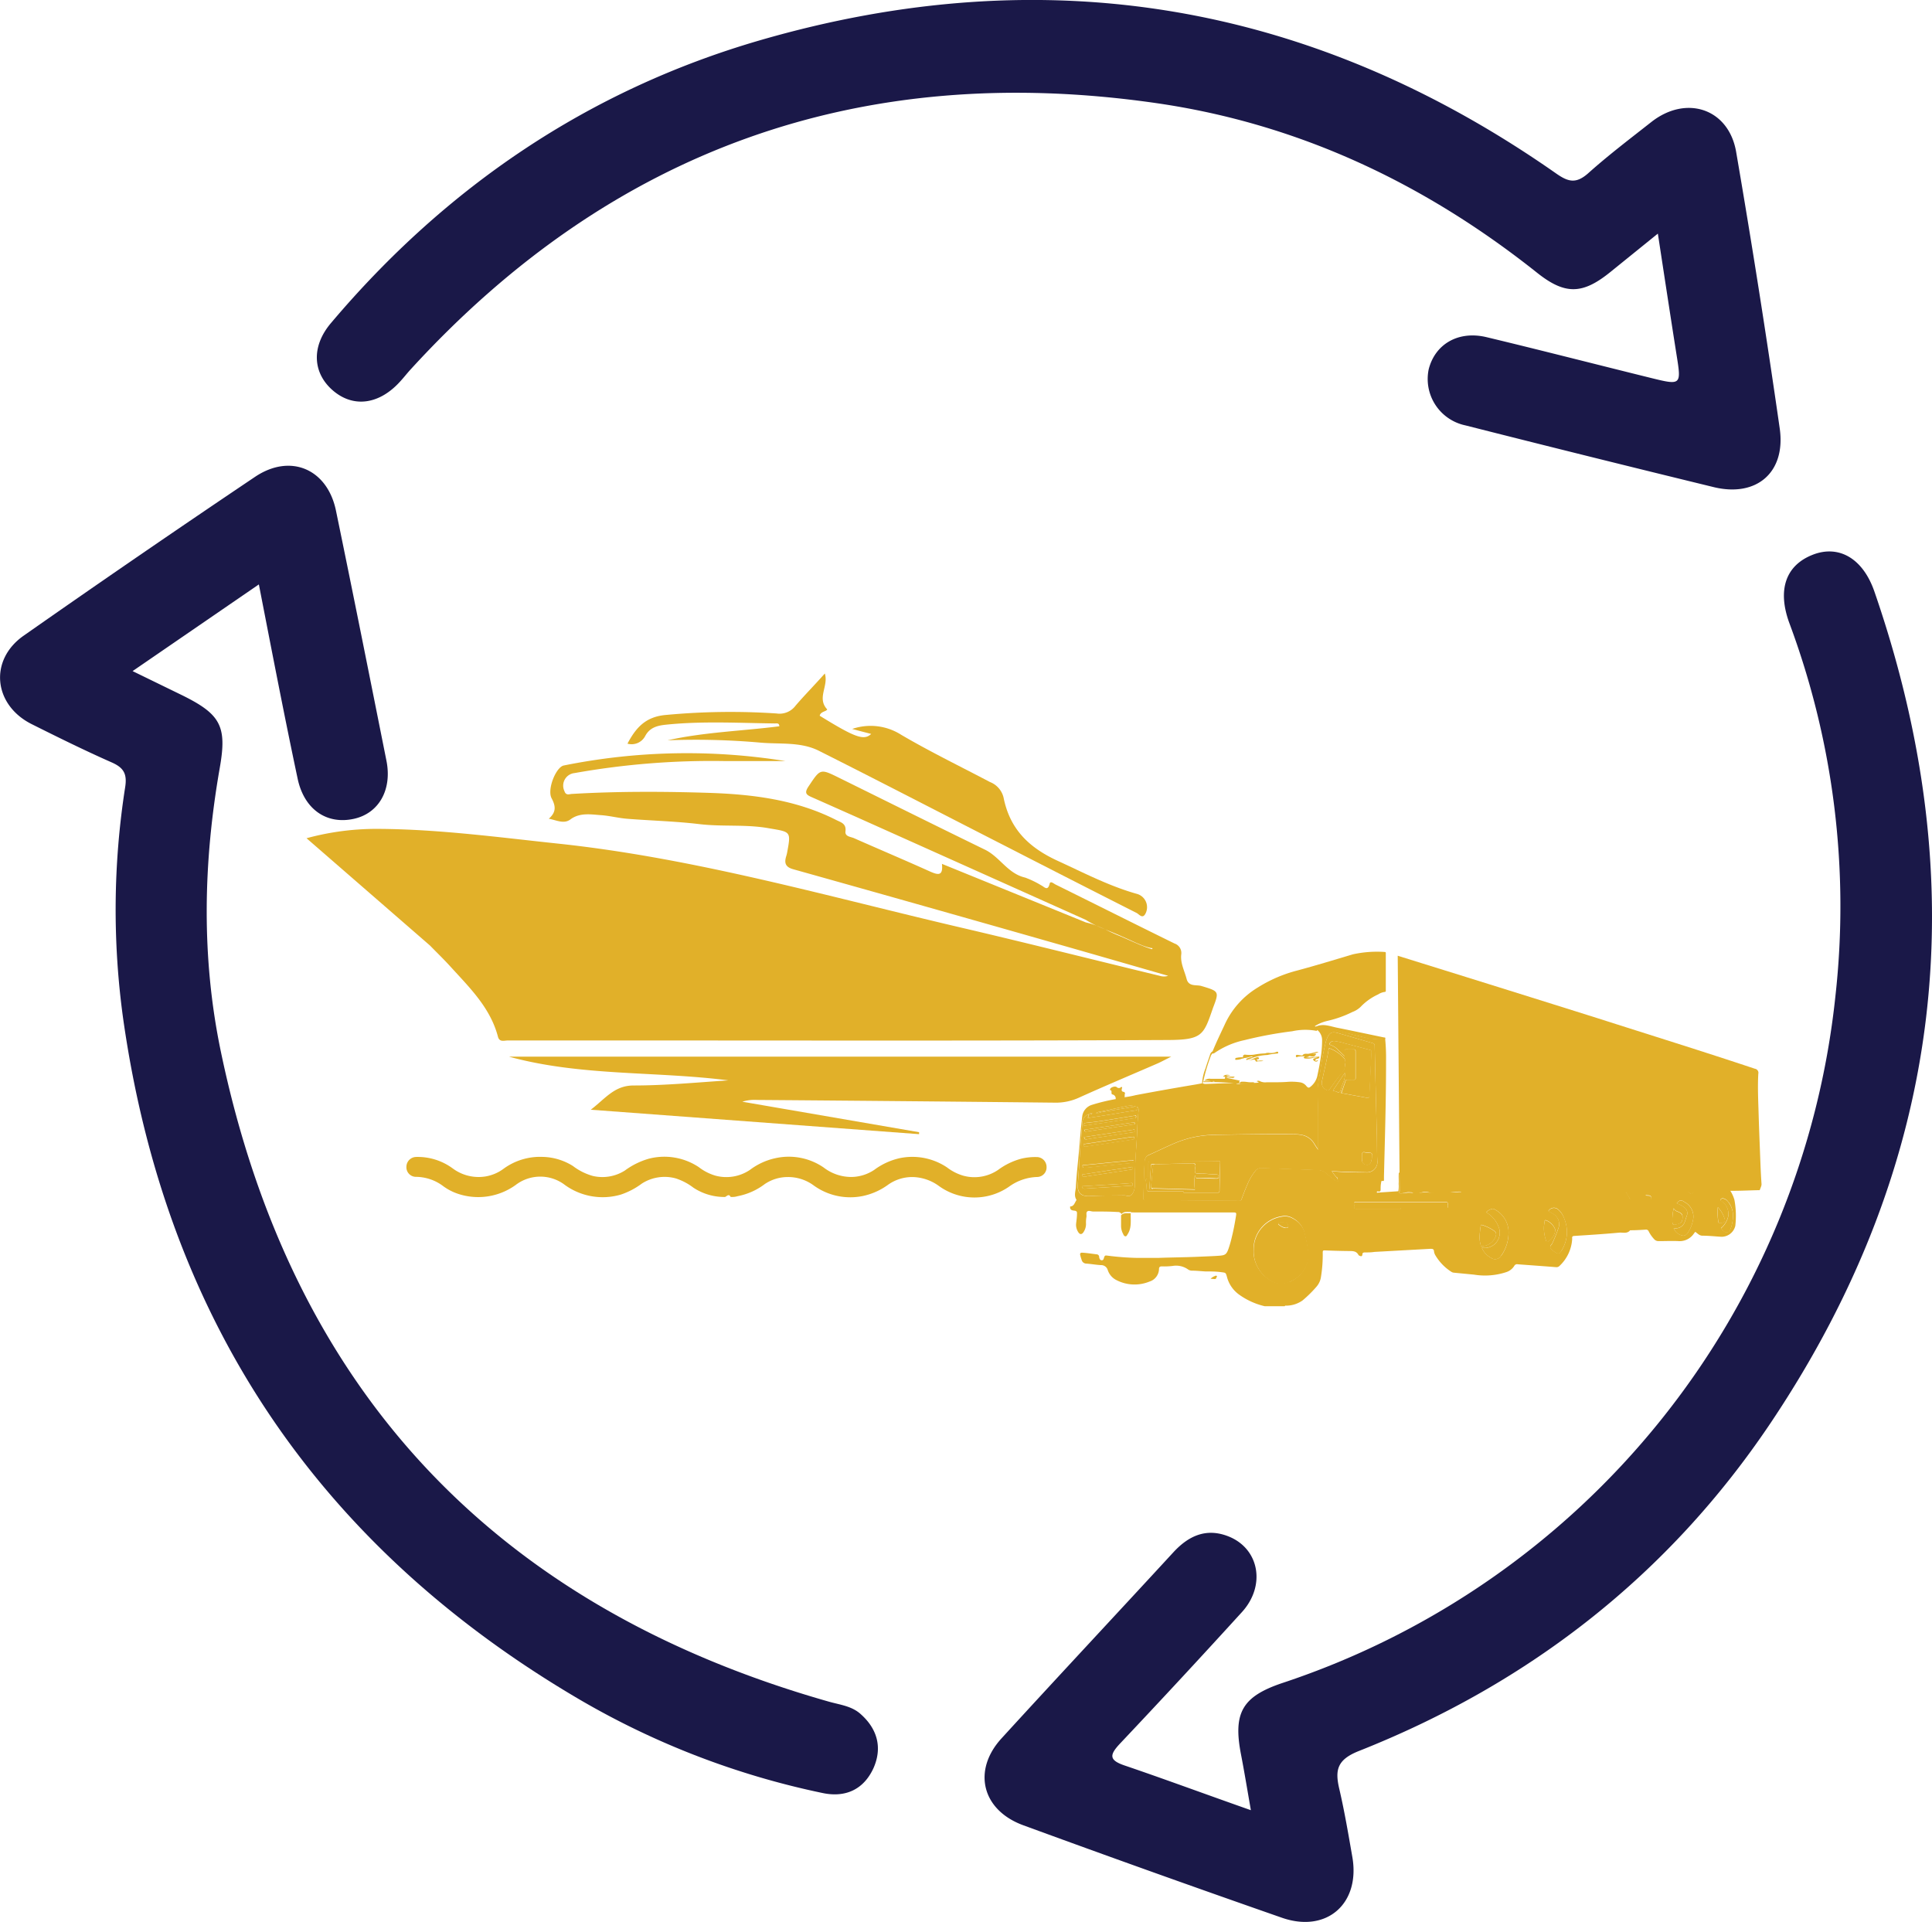 <svg xmlns="http://www.w3.org/2000/svg" viewBox="0 0 306 304.43"><defs><style>.cls-1{fill:#e1b029;}.cls-2{fill:#1a1848;}</style></defs><title>Transit-Modifie</title><g id="Layer_2" data-name="Layer 2"><g id="Layer_1-2" data-name="Layer 1"><path class="cls-1" d="M114.83,189.58a8.92,8.92,0,0,1-5-1.47,9.33,9.33,0,0,0-2.79-1.47,6.65,6.65,0,0,0-5.4.83,11.76,11.76,0,0,1-3.31,1.73,10.21,10.21,0,0,1-8.84-1.51,6.41,6.41,0,0,0-7.83,0,10.13,10.13,0,0,1-8.79,1.49,8.5,8.5,0,0,1-2.65-1.3,7.25,7.25,0,0,0-4.4-1.49,1.52,1.52,0,0,1-1.45-1.63,1.57,1.57,0,0,1,1.51-1.52,9.36,9.36,0,0,1,5.87,1.85,6.86,6.86,0,0,0,5.19,1.23,6.62,6.62,0,0,0,2.87-1.25,9.8,9.8,0,0,1,6.13-1.84,9.39,9.39,0,0,1,4.8,1.44,9.3,9.3,0,0,0,3.16,1.58,6.65,6.65,0,0,0,5.07-.86,11.93,11.93,0,0,1,3.78-1.87,9.86,9.86,0,0,1,7.94,1.34,7.94,7.94,0,0,0,2.62,1.34,6.68,6.68,0,0,0,5.48-.92,10.29,10.29,0,0,1,4-1.84,9.77,9.77,0,0,1,7.65,1.46,7.17,7.17,0,0,0,4.35,1.51,6.64,6.64,0,0,0,3.67-1.12,10.66,10.66,0,0,1,4.09-1.87A9.87,9.87,0,0,1,150,184.9a7.77,7.77,0,0,0,2.58,1.31,6.67,6.67,0,0,0,5.52-.93,10.86,10.86,0,0,1,3.67-1.77,9.52,9.52,0,0,1,2.55-.25,1.57,1.57,0,0,1,1.44,1.59,1.51,1.51,0,0,1-1.42,1.56,8,8,0,0,0-4.5,1.52,9.61,9.61,0,0,1-11.17-.12,7.3,7.3,0,0,0-4.18-1.39,6.63,6.63,0,0,0-3.76,1.17,10.45,10.45,0,0,1-4,1.82,9.88,9.88,0,0,1-7.8-1.62,6.83,6.83,0,0,0-4.19-1.37,6.5,6.5,0,0,0-3.62,1.12,10.29,10.29,0,0,1-4.28,1.91,3,3,0,0,1-1.12.12C115.43,189,115.13,189.47,114.83,189.58Z"></path><path class="cls-1" d="M190.27,156.16c-.79-.23-2,.16-2.33-1.12s-1-2.48-.85-3.86a1.59,1.59,0,0,0-1.07-1.75c-6.3-3.09-12.57-6.24-18.86-9.35-.26-.13-.79-.62-.91-.12-.3,1.28-.89.46-1.34.26a14.21,14.21,0,0,0-2.55-1.23c-2.76-.63-4-3.29-6.4-4.44-7.68-3.74-15.32-7.54-23-11.33-3.08-1.52-3-1.5-4.91,1.35-.7,1.05-.34,1.32.59,1.72,2.27,1,4.5,2,6.76,3L172,145.7a13.25,13.25,0,0,0,1.7.92,11.13,11.13,0,0,0-1.7-.52l-22.81-9.28c.21,2-.65,1.76-1.93,1.19-4-1.8-8-3.49-12-5.26-.53-.23-1.46-.25-1.35-1.09.15-1.25-.74-1.41-1.51-1.81-6.38-3.22-13.27-4.06-20.28-4.28s-14.32-.25-21.47.17c-.44,0-1,.33-1.25-.44A2,2,0,0,1,91,122.44a123.61,123.61,0,0,1,23.83-1.9h9.58a98.46,98.46,0,0,0-35.12.7c-1.24.26-2.67,3.81-1.92,5.2.65,1.22.76,2.18-.45,3.23,1.3.25,2.4.88,3.44.1,1.48-1.11,3.3-.77,4.77-.67s2.81.47,4.23.58c3.79.3,7.6.39,11.37.84s7.42,0,11.1.67c3.45.59,3.47.45,2.82,3.95a5.62,5.62,0,0,1-.15.55c-.32,1.1,0,1.68,1.2,2q20.55,5.76,41.08,11.62c6.08,1.73,12.16,3.49,18.24,5.24a2.2,2.2,0,0,1-1.34,0c-10.45-2.53-20.87-5.16-31.35-7.61-21.18-4.94-42.13-11-63.87-13.32-9.45-1-18.88-2.28-28.4-2.34a42.12,42.12,0,0,0-11.51,1.48l19.56,17,0,0c1.06,1.09,2.15,2.14,3.17,3.26,3.06,3.37,6.38,6.56,7.59,11.18.24.91,1,.59,1.57.59H96.6c29.35,0,58.69.07,88-.07,5.88,0,6-.69,7.53-5.11C193.13,157,193.07,157,190.27,156.16Zm-7.87-5.84c-.48-.16-1-.33-1.43-.52-.32-.12-.64-.25-.95-.39-.93-.4-1.85-.82-2.78-1.21-.74-.29-1.47-.64-2.19-1-.46-.19-.92-.38-1.38-.59.47.18.92.38,1.38.59.8.33,1.61.65,2.4,1s1.72.77,2.57,1.16l.95.39a9.31,9.31,0,0,0,1.48.43C182.44,150,182.65,150.35,182.4,150.32Z"></path><path class="cls-1" d="M173.67,146.64c.47.18.92.38,1.38.59C174.59,147,174.13,146.85,173.67,146.64Z"></path><path class="cls-1" d="M181,149.8c-.32-.12-.64-.25-.95-.39Z"></path><path class="cls-1" d="M185.52,167.35c-1,.49-1.62.84-2.27,1.12-4.12,1.79-8.27,3.53-12.36,5.38a8.79,8.79,0,0,1-3.84.79q-23.58-.25-47.16-.43a6.48,6.48,0,0,0-2.32.28l28,4.83,0,.31-52-3.87c2.34-1.79,3.74-3.84,6.79-3.84,5,0,10-.48,15-.81-11.57-1.48-23.36-.63-34.76-3.76Z"></path><path class="cls-1" d="M181.43,144.69c-.46.91-1,.13-1.38-.08q-10.25-5.19-20.45-10.43c-10-5.1-19.91-10.25-29.92-15.28-2.9-1.45-6.2-1-9.32-1.29a117,117,0,0,0-14.63-.36c5.83-1.3,11.8-1.47,17.7-2.22,0-.56-.43-.45-.69-.45-5.76-.07-11.53-.4-17.29.2-1.45.15-2.58.5-3.27,1.81a2.42,2.42,0,0,1-2.8,1.19c1.37-2.58,2.91-4.29,6.15-4.55A109.48,109.48,0,0,1,123,113a3.16,3.16,0,0,0,3-1.23c1.43-1.67,3-3.25,4.64-5.1.63,2-1.31,3.88.38,5.69-.15.35-1.05.31-1.19,1,5.5,3.39,7,4,8.15,2.88-1-.26-1.95-.5-3-.79a9,9,0,0,1,7.76.93c4.57,2.68,9.35,5,14.06,7.48a3.52,3.52,0,0,1,2.15,2.46c1,5,4,7.93,8.64,10.05,4.14,1.9,8.15,4,12.57,5.23A2.19,2.19,0,0,1,181.43,144.69Z"></path><path class="cls-1" d="M210.24,161.69a6.16,6.16,0,0,0-2,.84c.14.12.25,0,.33,0,1.07-.41,2.08,0,3.1.22,2.59.52,5.18,1.07,7.76,1.61,0,.19-.21.09-.23.22h-.07a9.87,9.87,0,0,1-1.54,0h-.11a1.54,1.54,0,0,1-.31-.05h-.27l-1-.25h0l-2.39-.59-.07,0-2.11-.52-.08,0h0c-.49-.13-1-.2-1.49-.35h0l-.17,0h0a.94.94,0,0,0-.86.22h0a1.16,1.16,0,0,0-.16.21l0,0h0a.23.23,0,0,1-.16,0,9.55,9.55,0,0,0-3.73.08,62.82,62.82,0,0,0-7.58,1.41,13.25,13.25,0,0,0-4.69,2,.58.58,0,0,1-.28.12H192l-.08,0c.64-1.64,1.42-3.21,2.16-4.81a13.29,13.29,0,0,1,5.12-5.64,22,22,0,0,1,6.23-2.69c2.94-.79,5.86-1.68,8.79-2.56a17.84,17.84,0,0,1,5.05-.39c.3,0,.21.2.22.35l0,4.28c0,.49,0,1,0,1.46,0,.17,0,.23-.22.25a2.59,2.59,0,0,0-1,.39,9,9,0,0,0-2.8,2,3.76,3.76,0,0,1-1.27.78A17.51,17.51,0,0,1,210.24,161.69Z"></path><path class="cls-1" d="M194.48,171.42h0Z"></path><polygon class="cls-1" points="177.57 174.09 177.57 174.09 177.57 174.09 177.57 174.09"></polygon><path class="cls-1" d="M218.16,183.9c-.07-1.49-.07-3-.1-4.46-.11-4.59-.23-9.19-.33-13.79,0-.29-.11-.38-.36-.45l-5.44-1.58c-1-.27-1.36-.08-1.74.81a3.81,3.81,0,0,0-.19.57,41.37,41.37,0,0,0-.94,4.94,17.41,17.41,0,0,0-.38,2.49c0,1.58.06,3.16.08,4.75s0,3.32,0,4.94c-.19-.29-.43-.63-.65-1a2.88,2.88,0,0,0-1.86-1.33,7,7,0,0,0-1.65-.14c-4.13,0-8.26,0-12.39.11A16.6,16.6,0,0,0,186,181.1c-1.35.57-2.66,1.23-4,1.82a1.11,1.11,0,0,0-.72,1.08c-.13,1.91-.12,3.83-.22,5.74,0,.29.07.35.34.35l14.83.11a.37.37,0,0,0,.42-.3c.27-.73.54-1.46.86-2.18a8.51,8.51,0,0,1,1.3-2.24,1.12,1.12,0,0,1,.91-.47l8.82.32a2.26,2.26,0,0,1,1.62.61,15.32,15.32,0,0,0,1.34,1.07c.1.07.22.26.35.14s0-.27,0-.42-.1-.19-.17-.27a5.17,5.17,0,0,1-.75-1c1.85.16,3.63.16,5.41.2A1.66,1.66,0,0,0,218.16,183.9Zm-24.89.32c-.05,1.44-.08,2.88-.11,4.32,0,.22,0,.36-.31.36-1.8,0-3.6,0-5.39,0v-.18c-1.79,0-3.57,0-5.35,0-.39,0-.49-.13-.49-.49a8.8,8.8,0,0,0-.1-1c0-.25-.2-.54.28-.55.14,0,.08-.19.08-.29,0-.68,0-1.37,0-2.05,0-.32.09-.37.38-.37,3.56,0,7.11,0,10.67-.06C193.16,183.88,193.29,183.91,193.27,184.22Zm17.37-11.78c-.21.31-.38.3-.65.12a1.2,1.2,0,0,1-.6-1.38c.35-1.66.77-3.3,1.05-5,0-.19.1-.15.25-.11a5.59,5.59,0,0,1,2.22,1.55c.23.21,0,.55.09.81a1.52,1.52,0,0,1-.41,1.33C211.91,170.66,211.27,171.54,210.64,172.44Zm1.2.51c-.23-.08-.46-.14-.73-.22l1.89-2.82a3.23,3.23,0,0,1-.14,1.27,13.73,13.73,0,0,0-.54,1.52C212.24,173,212.1,173,211.84,173Zm1.24-1.74c.06-.18.16-.2.32-.2.35,0,.69,0,1,0s.28-.07.28-.29q0-2.1,0-4.2c0-.24-.05-.33-.3-.32a10.46,10.46,0,0,1-1.12,0c-.25,0-.31.09-.3.32s0,.45,0,.77c-.39-.37-.73-.68-1.05-1a2.79,2.79,0,0,0-1.12-.76c-.35-.1-.24-.28-.07-.46a.85.85,0,0,1,.77-.16,9.88,9.88,0,0,1,1.61.37c1.29.32,2.56.67,3.84,1,.21.05.27.12.26.34-.11,2.21-.21,4.42-.32,6.63,0,.68,0,.69-.69.57l-3.8-.7C212.65,172.47,212.88,171.84,213.08,171.21Zm2.66,12.5a5,5,0,0,0,0-.77c-.06-.4.09-.53.47-.45a2.06,2.06,0,0,0,.55.06c.43,0,.66.1.52.53a2.26,2.26,0,0,1-.12.88.64.64,0,0,1-.82.49A.67.67,0,0,1,215.74,183.71Z"></path><path class="cls-1" d="M229,190.4H214.78c-.27,0-.37.07-.33.33a1.71,1.71,0,0,1,0,.39c0,.32.12.4.45.4,2.33,0,4.66,0,7,0v-.2c2.36,0,4.71,0,7.07,0,.11,0,.43.14.32-.18S229.57,190.4,229,190.4Z"></path><path class="cls-1" d="M232.12,189h2l-.09,0s.07,0,.09,0a3.48,3.48,0,0,0,1-.05s-.06,0-.06,0h.06l0,0,2.91,0a6.12,6.12,0,0,0,1.48-.06l2.29,0a5.91,5.91,0,0,0,1,0l.15,0h0l.13,0,2.55,0a6.12,6.12,0,0,0,1.48-.06.39.39,0,0,0-.18,0h0a1.71,1.71,0,0,1-.32,0h0c-.33,0-.67,0-1,0h-.59l.12,0-.14,0c-.7,0-1.39,0-2.09,0h0l-.12,0h0l-.15,0a6.68,6.68,0,0,0-1,0l.05,0,0,0-.19,0-.12,0-2,0H239a7.13,7.13,0,0,0-1.46,0h.1l-.2,0,.1,0a20.88,20.88,0,0,0-2.24,0l-.1,0h-.06v0a5.16,5.16,0,0,0-1.11,0h0l-.11,0-1.78,0s0,0,0,0h0v0l-.49,0h0l-.15,0h0a1.55,1.55,0,0,1-.31,0h-1.6a4.87,4.87,0,0,1-.54,0l-1.93,0h0l-.44,0h0l-.3.05h-1.37a.55.55,0,0,0-.22.06c-.27,0-.54,0-.81,0l-.08,0h0c-.45,0-.89,0-1.34,0h-.13a.85.85,0,0,1-.42,0h0a.41.41,0,0,0-.15.07l4.55-.08C228.23,189.07,230.17,189.14,232.12,189Zm5.82-.21h-.32A.7.7,0,0,1,237.94,188.79Zm-3.94.14h0l.07,0a.3.3,0,0,1-.13,0Z"></path><path class="cls-1" d="M179.9,175.24a3.09,3.09,0,0,0-1.68,0c-1.32.26-2.64.55-3.95.83l.07.09Z"></path><path class="cls-1" d="M180.05,175.25c.3.6-.05.6-.44.66-1.14.16-2.28.36-3.41.55l-3.89.61c0-.19.05-.34.07-.49s0-.06,0-.09a1.4,1.4,0,0,0-.94,1.39c-.08.78-.13,1.56-.2,2.34-.23,2.4-.32,4.81-.52,7.21-.09,1.15.2,2.09,1.9,2s3.51-.07,5.27-.1a1.7,1.7,0,0,1,.59.06.76.76,0,0,0,.91-.38,2.35,2.35,0,0,0,.35-1.26c0-2.21.11-4.41.27-6.62.12-1.73.12-3.47.33-5.2A.64.64,0,0,0,180.05,175.25Zm-4.71,10.16,3.76-.55c.11,0,.26-.15.29.08s0,.27-.25.3L172,186.33c-.24,0-.59.19-.62-.31Zm3.8,2.38-3.92.26c-1.12.07-2.25.12-3.37.21-.31,0-.45-.07-.48-.38l6.83-.42.93-.08c.13,0,.29-.06.29.18S179.29,187.78,179.14,187.79Zm.12-3.61-4.29.45-3,.31-.3,0c-.19,0-.2-.2-.22-.32s.11-.09.18-.1l7.64-.76c.08,0,.27-.13.27.14S179.41,184.17,179.26,184.18Zm.19-3.72-2.53.39-4.86.73a1.18,1.18,0,0,1-.25,0c-.16,0-.17-.18-.21-.29s.09-.11.17-.12l7.52-1.12h.13c.11,0,.23-.07.24.13S179.61,180.43,179.45,180.46Zm.07-1.14c-1.74.25-3.47.51-5.2.78-.72.1-1.44.21-2.15.34-.28.05-.43,0-.48-.35l5.73-.86,2-.29c.1,0,.26-.17.29.07S179.74,179.29,179.52,179.32ZM172,178.9l7.39-1.11c.1,0,.3-.15.34.09s-.14.19-.25.21l-7.39,1.12H172c-.17.06-.23-.08-.25-.2S171.92,178.91,172,178.9Zm7.7-1.81-2.19.33-5.65.85-.24,0c0-.36.17-.41.46-.44,1.67-.16,3.32-.45,5-.71l2.61-.42c.11,0,.25-.15.27.1S179.88,177.06,179.7,177.09Z"></path><polygon class="cls-1" points="219.16 164.59 219.16 164.59 219.16 164.59 219.16 164.59"></polygon><path class="cls-1" d="M192.63,186c-.77,0-1.54-.08-2.3-.15-.34,0-.81.13-1-.1s-.06-.66,0-1-.15-.5-.51-.49l-5.14.12-.06,0h0l-.19,0c-.78,0-.78,0-.86.81s-.17,1.72-.25,2.58c0,.2-.09.43.25.41l6.68.19a7.29,7.29,0,0,1,0-2.22c.11.15,0,.41.38.41,1,0,2,0,3,.06.17,0,.41,0,.38-.25S193,186,192.63,186Z"></path><path class="cls-1" d="M204.77,193a2.36,2.36,0,0,0-1.77-.29,5.27,5.27,0,0,0-4.43,5.16,5.39,5.39,0,0,0,1.72,4.26c1.14,1,2.34,1.66,4,.89a4.71,4.71,0,0,0,3-4.36,26.82,26.82,0,0,0-.68-3.57A3.6,3.6,0,0,0,204.77,193Zm-1.17,1.51a2,2,0,0,1-.92-.42c-.08-.06-.24-.11-.2-.23a.38.38,0,0,1,.32-.26c.15,0,.31,0,.53,0,.37-.16.52.13.66.45S204,194.53,203.6,194.47Z"></path><path class="cls-1" d="M272.52,190c-.11.19.12.23.21.31a2.37,2.37,0,0,1,.95,2.55,3.58,3.58,0,0,1-.91,1.52c-.06.06-.21.1-.13.22a1.12,1.12,0,0,0,.73.6.6.6,0,0,0,.67-.41,5.53,5.53,0,0,0,.43-2.2,3.32,3.32,0,0,0-.67-2.11,1.29,1.29,0,0,0-.83-.63A.4.4,0,0,0,272.52,190Z"></path><path class="cls-1" d="M273.1,192.86a4.42,4.42,0,0,0-1-1.62,9.16,9.16,0,0,0,.07,2.29c0,.08,0,.21.11.2.28,0,.58,0,.81-.2S273.17,193.09,273.1,192.86Z"></path><path class="cls-1" d="M236.86,195.92c.18-.48.15-.67-.26-1a6.87,6.87,0,0,0-1.83-.88c-.19-.07-.23,0-.25.16a15.89,15.89,0,0,0-.18,1.72,4.35,4.35,0,0,0,.18,1.28c0,.12,0,.23.21.19A2.46,2.46,0,0,0,236.86,195.92Z"></path><path class="cls-1" d="M266.82,190.4c-.56-.4-.79-.35-1.26.2a4.06,4.06,0,0,1,1.23.66,1.08,1.08,0,0,1,.39,1.25c-.12.34-.21.68-.33,1a1.49,1.49,0,0,1-1.76,1,1.73,1.73,0,0,0,.86,1c.72.35,1.07.26,1.49-.42a5.57,5.57,0,0,0,.75-2.11A2.6,2.6,0,0,0,266.82,190.4Z"></path><path class="cls-1" d="M246.77,191.56a1,1,0,0,0-1.53.29c.25.15.52.27.77.44a1.85,1.85,0,0,1,.79,2.33,24.47,24.47,0,0,1-.94,2.32c-.1.25-.49.45-.26.78a2.6,2.6,0,0,0,.7.62c.49.32.73.28,1-.23a5.53,5.53,0,0,0,.5-5A3.31,3.31,0,0,0,246.77,191.56Z"></path><path class="cls-1" d="M246.34,194.87v-.08a2.51,2.51,0,0,0-1.51-1.51c-.17,0-.17.1-.18.18a5.55,5.55,0,0,0,.24,3.07c0,.09,0,.24.21.18A2.47,2.47,0,0,0,246.34,194.87Z"></path><path class="cls-1" d="M236.71,191.54a.44.44,0,0,0-.43-.06,1.88,1.88,0,0,0-.9.53,4.49,4.49,0,0,1,2.08,2.62,2.42,2.42,0,0,1-2.76,3,3.14,3.14,0,0,0,1.45,1.59,1.09,1.09,0,0,0,1.61-.35,6.28,6.28,0,0,0,1.15-4.19A4.1,4.1,0,0,0,236.71,191.54Z"></path><path class="cls-1" d="M265.66,193.91c.55-.14.77-.37.82-.89s-.06-.8-.63-1.05c-.27-.12-.58-.18-.76-.58a8.34,8.34,0,0,0-.22,1.9C264.88,194,264.94,194.08,265.66,193.91Z"></path><path class="cls-1" d="M249.3,188.61h.13v.06a3.89,3.89,0,0,0,1.13-.06l0,0h0v0c1.57,0,3.14,0,4.7-.11a.05.05,0,0,1,0,0h0s0,0,0,0v.06c.61,0,1.23,0,1.84,0a.36.36,0,0,1,.4.22c.18.35.4.69.59,1a.31.31,0,0,0,.31.22h3.14c.12-.75-.43-.58-.87-.65a.3.3,0,0,1,0-.08l.8-.84,3.52-.08-.12,0a.18.18,0,0,1,.12,0h0a3.84,3.84,0,0,1,2.78.72.17.17,0,0,0,.25,0,2.64,2.64,0,0,1,1.54-.75l.83-.1s0,0,0,0h0c1,0,2,0,3-.06a1.61,1.61,0,0,0-.38,0H270.4a2.52,2.52,0,0,0-.47.06h0a2.57,2.57,0,0,1-.4.06l-.15,0h0a1.46,1.46,0,0,0-.51,0c-1.05.05-2.1.05-3.14,0l.08,0a3,3,0,0,1,.43,0H266a.51.51,0,0,1-.17,0h-.27c-.23,0-.46,0-.68,0h-.15l-.1,0H262a2.47,2.47,0,0,0-.61,0l-.06,0h-1.43l-2.81.07h-1.89l-.41,0h-.27l-.1,0a2.65,2.65,0,0,0-1.28.05h-.6a3.13,3.13,0,0,1-.53,0l.17,0h-.89a2.87,2.87,0,0,0-.71.05h0a9.74,9.74,0,0,1-1.08,0h-.11l-2.16,0h0l-.25,0a.48.48,0,0,1,.24,0C247.86,188.6,248.58,188.62,249.3,188.61Z"></path><path class="cls-1" d="M265,188.3a.18.18,0,0,0-.12,0Z"></path><path class="cls-1" d="M217.12,164.57a1.65,1.65,0,0,0-.32,0l-.91-.21,1,.25Z"></path><path class="cls-1" d="M266,188.22h.26a3,3,0,0,0-.43,0,.51.51,0,0,0,.17,0Z"></path><path class="cls-1" d="M209.73,162.81l-.15,0,.17,0Z"></path><path class="cls-1" d="M213.43,163.71c-.72-.18-1.44-.37-2.17-.54h0l.08,0Z"></path><path class="cls-1" d="M270.35,188.1h0v0l-.83.1A2.64,2.64,0,0,0,268,189a.17.17,0,0,1-.25,0,3.84,3.84,0,0,0-2.78-.72h0l-3.52.08-.8.84a.3.3,0,0,0,0,.08c.44.07,1-.1.87.65H258.4a.31.31,0,0,1-.31-.22c-.19-.35-.41-.69-.59-1a.36.36,0,0,0-.4-.22c-.61,0-1.23,0-1.84,0-1.56.12-3.13.09-4.7.11a3.89,3.89,0,0,1-1.13.06v-.06h-.13c-.72,0-1.44,0-2.17,0H247a.39.39,0,0,1,.18,0,6.12,6.12,0,0,1-1.48.06l-2.55,0-.13,0h0l-.15,0a5.91,5.91,0,0,1-1,0l-2.29,0a6.12,6.12,0,0,1-1.48.06l-2.91,0h0a3.48,3.48,0,0,1-1,.05h-2c-2,.14-3.89.07-5.83.16l-4.55.08c-.26,0-.16-.19-.16-.3,0-.88,0-1.76,0-2.64,0-.13.09-.28-.08-.38-.1.6,0,1.21-.05,1.81a4.59,4.59,0,0,1-.05,1.17l-3.16.21c-.09,0-.23.07-.24-.07s.17-.12.24-.1c.31.06.36-.08.36-.34s0-.62.06-.94,0-.44.32-.38c.15,0,.15-.09.15-.19s0-.37,0-.56c.15-6.1.34-12.21.33-18.32a30.9,30.9,0,0,0-.13-3.33c0-.12.05-.31-.19-.29h0c-.23.25-.54.16-.82.18a5.36,5.36,0,0,1-.8,0l-.76-.09c-1.88-.39-3.72-.92-5.58-1.38a11,11,0,0,1-1.26-.3,1.41,1.41,0,0,0-1.4.25,1.16,1.16,0,0,1,.16-.21,1,1,0,0,0-.17.18.09.09,0,0,0,0,0h0a.29.29,0,0,0,0,.09,2.08,2.08,0,0,1,.82,1.67,18.88,18.88,0,0,1-.13,2.13c-.16,1.21-.39,2.42-.65,3.62a3,3,0,0,1-1,1.57c-.3.27-.44.25-.71-.06a1.55,1.55,0,0,0-1-.59,9.34,9.34,0,0,0-1.75-.09c-1.18.1-2.37.08-3.55.08a1.92,1.92,0,0,1-1.08-.18.47.47,0,0,0-.46,0l0,.05h0l.33.11a1.88,1.88,0,0,1-.9.19c-.88,0-1.76.14-2.65.09v-.06h0l.18,0h0a3.87,3.87,0,0,1,.49-.05c.28,0,.55,0,.83,0h.25l.87,0h0s.11,0,.16-.06a.11.11,0,0,0,0-.07,0,0,0,0,0,0,0,1.6,1.6,0,0,0-.49,0h-.07a7.14,7.14,0,0,1-1.53.07c-.26,0-.33-.09-.22-.26l.07-.08-2.19-.47c.31-.11.52,0,.72,0s.45.13.63-.15c-.47-.07-.93.08-1.35-.16.21-.07.44,0,.65-.08-.62-.14-.86-.09-1.14.22h.43c-.22,0,0,.35-.23.34-.72,0-1.45,0-2.17,0a1.24,1.24,0,0,0-1,.3,4.09,4.09,0,0,1,1.08.1c.17.05.34-.11.51,0l.07,0a0,0,0,0,1,0,0c-.11.08-.24,0-.37,0h-1.42c0,.14.11.13.15.13a43.33,43.33,0,0,1,4.7.16c-1.5,0-3,.08-4.5.13a1,1,0,0,1-.49-.11h0a.23.23,0,0,0,.07-.14,29.47,29.47,0,0,1,1.21-4.12c.07-.26.31-.44.32-.71v-.06H192a.88.88,0,0,0-.35.51c-.23.72-.5,1.42-.71,2.14a7.56,7.56,0,0,0-.55,2.39.18.18,0,0,1,.1,0h0l0,0-.1,0-1.05.19q-4.74.79-9.46,1.68a14.41,14.41,0,0,1-2.26.38h-.06a1.9,1.9,0,0,1-.87.25,29.64,29.64,0,0,0-3.72.9,2.19,2.19,0,0,0-1.56,1.82c-.23,1.87-.36,3.77-.53,5.65s-.37,3.6-.47,5.41c0,.7-.38,1.45.08,2.15,0,0,0,0,0,.07-.28.4-.38,1-1,1v.25c.1.38.42.38.71.42s.41.16.38.47c0,.53-.08,1.06-.14,1.58a2.08,2.08,0,0,0,.31,1.3c.26.46.61.47.89,0a2.31,2.31,0,0,0,.37-1.25,4.77,4.77,0,0,1,.06-1.07c.07-.3-.1-.69.13-.9s.62,0,.94,0c1.3,0,2.59,0,3.89.08a.61.61,0,0,1,.57.29l.07,0h0c.41-.44,1-.28,1.47-.31v.09h.05a2,2,0,0,1,.42,0h15.73c.46,0,.5.06.43.51-.18,1.14-.39,2.28-.67,3.4a17.86,17.86,0,0,1-.5,1.77c-.34,1-.57,1.11-1.58,1.18s-2.23.11-3.34.16c-2.09.09-4.19.1-6.29.18-1.07,0-2.14,0-3.21,0a43.33,43.33,0,0,1-4.69-.35c-.5-.07-.51-.06-.67.44-.05.15-.11.27-.28.28a.35.35,0,0,1-.37-.24.74.74,0,0,1-.08-.29.41.41,0,0,0-.41-.41c-.77-.09-1.53-.22-2.3-.26-.25,0-.33.11-.3.34a7,7,0,0,0,.23.78.77.77,0,0,0,.77.61c.77.06,1.53.2,2.3.24a1.08,1.08,0,0,1,1.06.75,2.72,2.72,0,0,0,1.23,1.54,6.24,6.24,0,0,0,5.38.32,2.14,2.14,0,0,0,1.52-2c0-.33.18-.41.46-.41a10.87,10.87,0,0,0,1.71-.07,3.28,3.28,0,0,1,2.41.54,1.09,1.09,0,0,0,.64.21c.7,0,1.4.08,2.09.12.89,0,1.77,0,2.65.13.61.08.6.08.78.65a5,5,0,0,0,2,2.93,11.34,11.34,0,0,0,4,1.8h3.17c.08-.15.23-.07.35-.09a4.53,4.53,0,0,0,2.47-.82,19.13,19.13,0,0,0,2.22-2.19,3,3,0,0,0,.7-1.53,22,22,0,0,0,.28-3.88c0-.3.08-.34.34-.33,1.29.05,2.57.09,3.86.1.58,0,1.14,0,1.46.62a.28.28,0,0,0,.13.11c.23.1.46.2.49-.2,0-.24.16-.31.4-.31.5,0,1,0,1.49-.08l8.85-.49c.36,0,.59,0,.61.44a1.62,1.62,0,0,0,.24.63,7.83,7.83,0,0,0,2.55,2.6.89.89,0,0,0,.36.11l3.2.31a10.74,10.74,0,0,0,5.06-.39,2.34,2.34,0,0,0,1.3-1,.5.5,0,0,1,.56-.25c2,.15,4,.29,6,.45a.68.68,0,0,0,.61-.2,6.35,6.35,0,0,0,2-4.26c0-.2-.09-.45.31-.48,2.37-.15,4.75-.3,7.12-.52.58-.06,1.28.22,1.75-.38,0,0,.11,0,.17,0,.77,0,1.54-.05,2.31-.1a.44.44,0,0,1,.46.28,5.43,5.43,0,0,0,.88,1.25.91.91,0,0,0,.68.29c1.07,0,2.14-.05,3.2,0a2.71,2.71,0,0,0,2.4-1.2l.21-.27c.36.23.62.59,1.1.61,1,0,2,.11,3,.17a2.24,2.24,0,0,0,2.25-1.74,14,14,0,0,0-.14-4.09,5.37,5.37,0,0,0-1.18-2.14l-.08,0h0C272.34,188.09,271.35,188.12,270.35,188.1Zm-75.87-16.68h0Zm-20.21,4.65c1.31-.28,2.63-.57,3.95-.83a3.09,3.09,0,0,1,1.68,0l-5.56.92c-.23.15-.5.09-.76.14A1.32,1.32,0,0,1,174.27,176.07Zm6.06-.13c-.21,1.73-.21,3.47-.33,5.2-.16,2.21-.3,4.41-.27,6.62a2.35,2.35,0,0,1-.35,1.26.76.76,0,0,1-.91.38,1.7,1.7,0,0,0-.59-.06c-1.76,0-3.52,0-5.27.1s-2-.86-1.9-2c.2-2.4.29-4.81.52-7.21.07-.78.12-1.56.2-2.34a1.4,1.4,0,0,1,.94-1.39.74.74,0,0,1,.63-.16c-.16.24-.44.09-.61.24h0c0,.15,0,.3-.07.49l3.89-.61c1.13-.19,2.27-.39,3.41-.55.39-.06.74-.06.44-.66A.64.64,0,0,1,180.33,175.94Zm23.93,27c-1.63.77-2.83.11-4-.89a5.39,5.39,0,0,1-1.72-4.26,5.27,5.27,0,0,1,4.43-5.16,2.36,2.36,0,0,1,1.77.29,3.6,3.6,0,0,1,1.79,2.09,26.82,26.82,0,0,1,.68,3.57A4.71,4.71,0,0,1,204.26,203Zm7.45-16.52c.07.08.18.14.17.27s0,.34,0,.42-.25-.07-.35-.14a15.32,15.32,0,0,1-1.34-1.07,2.26,2.26,0,0,0-1.62-.61l-8.82-.32a1.12,1.12,0,0,0-.91.47,8.51,8.51,0,0,0-1.3,2.24c-.32.72-.59,1.45-.86,2.18a.37.37,0,0,1-.42.3l-14.83-.11c-.27,0-.36-.06-.34-.35.1-1.91.09-3.83.22-5.74a1.11,1.11,0,0,1,.72-1.08c1.34-.59,2.65-1.25,4-1.82a16.6,16.6,0,0,1,6.22-1.33c4.13-.07,8.26-.15,12.39-.11a7,7,0,0,1,1.65.14,2.88,2.88,0,0,1,1.86,1.33c.22.36.46.7.65,1,0-1.62,0-3.28,0-4.94s-.11-3.17-.08-4.75a17.41,17.41,0,0,1,.38-2.49A41.37,41.37,0,0,1,210,165a3.81,3.81,0,0,1,.19-.57c.38-.89.79-1.08,1.74-.81l5.44,1.58c.25.07.36.16.36.45.1,4.6.22,9.2.33,13.79,0,1.49,0,3,.1,4.46a1.66,1.66,0,0,1-1.79,1.79c-1.78,0-3.56,0-5.41-.2A5.17,5.17,0,0,0,211.71,186.46Zm17.59,4.66c.11.32-.21.18-.32.18-2.36,0-4.71,0-7.07,0v.2c-2.32,0-4.65,0-7,0-.33,0-.46-.08-.45-.4a1.71,1.71,0,0,0,0-.39c0-.26.06-.33.33-.33H229C229.57,190.4,229.22,190.88,229.3,191.12Zm5.22,6.09a4.35,4.35,0,0,1-.18-1.28,15.89,15.89,0,0,1,.18-1.72c0-.14.06-.23.25-.16a6.87,6.87,0,0,1,1.83.88c.41.32.44.51.26,1a2.46,2.46,0,0,1-2.13,1.48C234.57,197.44,234.55,197.33,234.52,197.21Zm3.24,1.69a1.09,1.09,0,0,1-1.61.35,3.14,3.14,0,0,1-1.45-1.59,2.42,2.42,0,0,0,2.76-3,4.49,4.49,0,0,0-2.08-2.62,1.88,1.88,0,0,1,.9-.53.44.44,0,0,1,.43.06,4.1,4.1,0,0,1,2.2,3.17A6.28,6.28,0,0,1,237.76,198.9Zm7.13-2.37a5.55,5.55,0,0,1-.24-3.07c0-.08,0-.2.18-.18a2.51,2.51,0,0,1,1.51,1.51v.08a2.47,2.47,0,0,1-1.24,1.84C244.91,196.77,244.93,196.62,244.89,196.53Zm2.41,1.58c-.27.51-.51.55-1,.23a2.6,2.6,0,0,1-.7-.62c-.23-.33.16-.53.26-.78a24.47,24.47,0,0,0,.94-2.32,1.85,1.85,0,0,0-.79-2.33c-.25-.17-.52-.29-.77-.44a1,1,0,0,1,1.53-.29,3.31,3.31,0,0,1,1,1.54A5.53,5.53,0,0,1,247.3,198.11Zm17.57-4.82a8.34,8.34,0,0,1,.22-1.9c.18.4.49.46.76.58.57.25.68.44.63,1.05s-.27.75-.82.89C264.94,194.08,264.88,194,264.87,193.29Zm3.32-.29a5.57,5.57,0,0,1-.75,2.11c-.42.68-.77.77-1.49.42a1.73,1.73,0,0,1-.86-1,1.49,1.49,0,0,0,1.76-1c.12-.34.21-.68.33-1a1.08,1.08,0,0,0-.39-1.25,4.06,4.06,0,0,0-1.23-.66c.47-.55.7-.6,1.26-.2A2.6,2.6,0,0,1,268.19,193Zm4.07.73c-.1,0-.09-.12-.11-.2a9.16,9.16,0,0,1-.07-2.29,4.42,4.42,0,0,1,1,1.62c.07.23.18.46,0,.67S272.54,193.68,272.26,193.73Zm1.54-3.26a3.32,3.32,0,0,1,.67,2.11,5.53,5.53,0,0,1-.43,2.2.6.6,0,0,1-.67.41,1.12,1.12,0,0,1-.73-.6c-.08-.12.07-.16.13-.22a3.58,3.58,0,0,0,.91-1.52,2.37,2.37,0,0,0-.95-2.55c-.09-.08-.32-.12-.21-.31a.4.4,0,0,1,.45-.15A1.29,1.29,0,0,1,273.8,190.47Z"></path><path class="cls-1" d="M234.16,189s0,0-.09,0Z"></path><path class="cls-1" d="M279,187.53c-.07-1-.12-2-.16-2.95-.1-2.71-.22-5.42-.3-8.14-.06-2.12-.17-4.25-.05-6.38a.65.65,0,0,0-.54-.79c-8.26-2.76-16.59-5.34-24.9-8q-13.89-4.37-27.79-8.69l-3.88-1.21a1.72,1.72,0,0,0,0,.2q.15,18.51.31,37c0,.15-.05.31,0,.45.58,0,1.12-.28,1.71-.18.16,0,.35,0,.44.17h.89a2.43,2.43,0,0,1,1.94-.05h.39l1.93,0h.19a10.81,10.81,0,0,1,2-.23c.12,0,.23,0,.26.16h.11l.49,0,1.78,0,.11,0h0a5.16,5.16,0,0,1,1.11,0h.16a20.88,20.88,0,0,1,2.24,0h0a7.13,7.13,0,0,1,1.46,0h.56l2,0,.12,0,.19,0,0,0-.05,0a6.68,6.68,0,0,1,1,0l.15,0h0l.12,0h0c.7,0,1.39,0,2.09,0l.14,0-.12,0h.15a.65.65,0,0,1,.31,0h.13c.33,0,.67,0,1,0h0a1.71,1.71,0,0,0,.32,0h.09a.48.48,0,0,0-.24,0l.25,0h0l2.16,0h.11a9.74,9.74,0,0,0,1.08,0h0a2.87,2.87,0,0,1,.71-.05h.89l-.17,0a3.13,3.13,0,0,0,.53,0h.6a2.65,2.65,0,0,1,1.28-.05l.1,0h.27l.41,0h1.89l2.81-.07h1.43l.06,0a2.47,2.47,0,0,1,.61,0h2.61l.1,0h.15c.22,0,.45,0,.68,0h.27l-.08,0c1,.05,2.09.05,3.14,0a1.46,1.46,0,0,1,.51,0h0l.15,0a2.57,2.57,0,0,0,.4-.06h0a2.52,2.52,0,0,1,.47-.06H273a1.61,1.61,0,0,1,.38,0h0l1.13,0c1.4,0,2.8-.08,4.2-.1C278.94,187.89,279,187.81,279,187.53Z"></path><path class="cls-1" d="M229.57,189H229A4.87,4.87,0,0,0,229.57,189Z"></path><path class="cls-1" d="M219.16,164.59l0,0,0,0Z"></path><path class="cls-1" d="M177.57,174.09h0c0-.21.17-.21.29-.22.44,0,.2-.4.3-.59a.25.25,0,0,0-.21-.35c-.33-.06-.32-.27-.26-.51,0-.08.09-.17,0-.24s-.15,0-.22.07a.48.48,0,0,1-.59-.06c-.24-.23-1,0-1.06.34,0,.05,0,.13,0,.14.31,0,.2.26.23.43s0,.21.15.24a.65.65,0,0,1,.51.7c0,.15.15.18.18.13.18-.24.39,0,.59-.08h.06Z"></path><path class="cls-1" d="M190.48,171.83h0a.18.18,0,0,0-.1,0l.1,0Z"></path><path class="cls-1" d="M221.74,189.17v.07a.41.41,0,0,1,.15-.07Z"></path><path class="cls-1" d="M223.74,189.08l-1.27.06c.45,0,.89,0,1.34,0h0l.08,0c.27,0,.54,0,.81,0a.55.55,0,0,1,.22-.06h-1.18Z"></path><path class="cls-1" d="M225.24,189.08h0Z"></path><path class="cls-1" d="M222.34,189.15h-.42A.85.85,0,0,0,222.34,189.15Z"></path><path class="cls-1" d="M221.89,189.16h.58l1.27-.06h.14c-.09-.2-.28-.14-.44-.17-.59-.1-1.13.21-1.71.18a.08.08,0,0,0,0,.08h.15Z"></path><path class="cls-1" d="M172.39,176.57h0Z"></path><path class="cls-1" d="M177.56,192.48l0,0c0,.55,0,1.09,0,1.63a2.7,2.7,0,0,0,.32,1.31c.08.17.16.37.36.39s.27-.2.37-.35c.65-1,.45-2.14.48-3.23v-.09C178.53,192.2,178,192,177.56,192.48Z"></path><path class="cls-1" d="M269.39,188.17h0Z"></path><path class="cls-1" d="M196.6,171.7a7.14,7.14,0,0,0,1.53-.07h.07a1.6,1.6,0,0,1,.49,0,0,0,0,0,1,0,0,.11.11,0,0,1,0,.07s-.12,0-.16.06v.05a1.88,1.88,0,0,0,.9-.19l-.33-.11h0c-.88.06-1.72-.28-2.59-.17l-.07.08C196.27,171.61,196.34,171.71,196.6,171.7Z"></path><path class="cls-1" d="M226.63,189h0l.44,0h-.45Z"></path><path class="cls-1" d="M230.13,189h0l-.54,0h1.58a1.55,1.55,0,0,0,.31,0h0l.15,0h-.22Z"></path><path class="cls-1" d="M215.31,164.17l-1.81-.44,2.39.59Z"></path><path class="cls-1" d="M250.57,188.5h0Z"></path><path class="cls-1" d="M255.26,188.42s0,0,0,0h0a.05.05,0,0,0,0,0v-.06Z"></path><path class="cls-1" d="M270.35,188.14v0h0S270.32,188.13,270.35,188.14Z"></path><path class="cls-1" d="M209.57,162.77l0,0a.73.73,0,0,0-.82.24A.94.94,0,0,1,209.57,162.77Z"></path><path class="cls-1" d="M209.75,162.81c.49.15,1,.22,1.49.35C210.75,163,210.24,162.94,209.75,162.81Z"></path><path class="cls-1" d="M211.21,163.21a.07.07,0,0,0,0,0l.06,0Z"></path><path class="cls-1" d="M198.48,171.79l-.87,0h-.25c-.28,0-.55,0-.83,0a3.87,3.87,0,0,0-.49.05h0l-.18,0h0v.06c.89,0,1.77-.1,2.65-.09v-.05Z"></path><path class="cls-1" d="M235.18,188.86l.1,0h-.16l0,0Z"></path><path class="cls-1" d="M245.28,188.63h.31A.65.65,0,0,0,245.28,188.63Z"></path><path class="cls-1" d="M237.62,188.8h-.1l-.1,0Z"></path><path class="cls-1" d="M237.94,188.79a.7.7,0,0,0-.32,0h.32Z"></path><path class="cls-1" d="M249.33,188.56h0Z"></path><path class="cls-1" d="M250.53,188.56l0,0v0Z"></path><path class="cls-1" d="M235.14,188.86l0,0v0Z"></path><path class="cls-1" d="M235.18,188.91h-.06s0,0,.06,0h0l0,0Z"></path><path class="cls-1" d="M232.14,189s0,0,0,0v0Z"></path><path class="cls-1" d="M234,188.93h-.06a.3.3,0,0,0,.13,0Z"></path><path class="cls-1" d="M219.18,164.57h0Z"></path><path class="cls-1" d="M174.27,176.07a1.32,1.32,0,0,0-.69.23c.26-.05.53,0,.76-.14Z"></path><path class="cls-1" d="M217.13,164.57a1.54,1.54,0,0,0,.31.05A1.67,1.67,0,0,0,217.13,164.57Z"></path><path class="cls-1" d="M172.39,176.57c.17-.15.45,0,.61-.24a.74.74,0,0,0-.63.16s0,.06,0,.09Z"></path><path class="cls-1" d="M192.37,202.12a1.88,1.88,0,0,0-.63.41l.66.05c.21,0,.23-.16.29-.29s.11-.15,0-.22S192.48,202.08,192.37,202.12Z"></path><path class="cls-1" d="M224.92,189.07h1.37l.3-.05h.12a2.43,2.43,0,0,0-1.94.05h.15Z"></path><path class="cls-1" d="M229.57,189h0l.54,0h0l1.28,0h.11c0-.15-.14-.15-.26-.16a10.81,10.81,0,0,0-2,.23h.35Z"></path><path class="cls-1" d="M216.92,173.25c.11-2.21.21-4.42.32-6.63,0-.22-.05-.29-.26-.34-1.28-.33-2.55-.68-3.84-1a9.88,9.88,0,0,0-1.61-.37.85.85,0,0,0-.77.16c-.17.18-.28.36.07.46a2.79,2.79,0,0,1,1.12.76c.32.32.66.63,1.05,1,0-.32,0-.55,0-.77s0-.33.3-.32a10.46,10.46,0,0,0,1.12,0c.25,0,.3.08.3.32q0,2.1,0,4.2c0,.22-.05.3-.28.29s-.68,0-1,0c-.16,0-.26,0-.32.2-.2.63-.43,1.26-.65,1.91l3.8.7C216.89,173.94,216.89,173.93,216.92,173.25Z"></path><path class="cls-1" d="M192.91,183.89c-3.56,0-7.11.05-10.67.06-.29,0-.39.05-.38.37,0,.68,0,1.37,0,2.05,0,.1.06.29-.08.29-.48,0-.31.3-.28.55a8.8,8.8,0,0,1,.1,1c0,.36.1.49.49.49,1.78,0,3.56,0,5.35,0v.18c1.79,0,3.59,0,5.39,0,.31,0,.31-.14.31-.36,0-1.44.06-2.88.11-4.32C193.29,183.91,193.16,183.88,192.91,183.89Zm-.27,2.79c-1,0-2-.07-3-.06-.33,0-.27-.26-.38-.41a7.29,7.29,0,0,0,0,2.22l-6.68-.19c-.05.28-.27.15-.41.15s-.12-.21-.11-.31c.07-1.16.16-2.31.23-3.46,0-.18.05-.26.24-.25h1.16l5.14-.12c.36,0,.59,0,.51.49s-.15.78,0,1,.64.08,1,.1c.76.07,1.53.13,2.3.15.33,0,.37.21.39.44S192.81,186.69,192.64,186.68Z"></path><path class="cls-1" d="M213,168.46c-.05-.26.14-.6-.09-.81a5.59,5.59,0,0,0-2.22-1.55c-.15,0-.22-.08-.25.11-.28,1.67-.7,3.31-1.05,5a1.2,1.2,0,0,0,.6,1.38c.27.18.44.19.65-.12.63-.9,1.27-1.78,2-2.65A1.52,1.52,0,0,0,213,168.46Z"></path><path class="cls-1" d="M217.16,184a2.26,2.26,0,0,0,.12-.88c.14-.43-.09-.56-.52-.53a2.06,2.06,0,0,1-.55-.06c-.38-.08-.53,0-.47.45a5,5,0,0,1,0,.77.67.67,0,0,0,.6.74A.64.64,0,0,0,217.16,184Z"></path><path class="cls-1" d="M213,169.91l-1.89,2.82c.27.08.5.14.73.22s.4.05.48-.25a13.73,13.73,0,0,1,.54-1.52A3.23,3.23,0,0,0,213,169.91Z"></path><path class="cls-1" d="M195.88,167.85a2.24,2.24,0,0,0,.85-.19.55.55,0,0,0,.33-.09c.44,0,.85-.22,1.28-.24,0,0,.13,0,.13,0s-.14,0-.14.11a2,2,0,0,0-.87.24c-.13.13-.1.2.07.2h.64c.26,0,.56-.24.71.18a.16.16,0,0,0,.14.08c.35-.11.73,0,1.08-.13a2.64,2.64,0,0,0-.84,0c-.18,0-.15-.11-.2-.18s0-.06.06-.06.34,0,.28-.18-.25-.19-.43-.11l-.81.34c-.21,0-.44.09-.65,0a2.67,2.67,0,0,0,.84-.27,8.1,8.1,0,0,1,2.39-.46,9.54,9.54,0,0,1,1.42-.22c.12,0,.32,0,.29-.18s-.23-.11-.35-.06a2.25,2.25,0,0,1-1,.14,1.24,1.24,0,0,0-.71.07,10.9,10.9,0,0,0-1.79.2,5.72,5.72,0,0,1-1.37,0,.25.25,0,0,0-.26.09c-.17.06-.05.23-.12.33a3.8,3.8,0,0,0-1,.08c-.13,0-.22.09-.21.22S195.76,167.86,195.88,167.85Z"></path><path class="cls-1" d="M205.52,167.38a4.37,4.37,0,0,1,.88-.08h.26c0,.13-.25.09-.17.23a.38.38,0,0,0,.26.12,3.37,3.37,0,0,0,1.37-.15h.51c-.27.14-.57.06-.67.32,0,.05.21.23.34.29a.36.36,0,0,0,.47-.19c-.18,0-.33.16-.44.06,0-.47.68-.11.63-.64l-.85.07a4.15,4.15,0,0,1-1.22.05c.12-.09.28,0,.38-.13s.37,0,.56,0a.54.54,0,0,0,.61-.39c-.13-.14-.28,0-.51-.07l.9-.18a.55.55,0,0,0-.48-.05,9.77,9.77,0,0,1-1.07.25c-.33.06-.73-.13-1,.28-.28,0-.56-.08-.84-.1a.17.17,0,0,0-.19.21A.15.15,0,0,0,205.52,167.38Z"></path><path class="cls-1" d="M179.3,183.79l-7.64.76c-.07,0-.21,0-.18.1s0,.3.22.32l.3,0,3-.31,4.29-.45c.15,0,.31,0,.31-.25S179.38,183.82,179.3,183.79Z"></path><path class="cls-1" d="M179.45,178.94l-2,.29-5.73.86c.05.31.2.4.48.35.71-.13,1.43-.24,2.15-.34,1.73-.27,3.46-.53,5.2-.78.22,0,.25-.14.22-.31S179.55,178.93,179.45,178.94Z"></path><path class="cls-1" d="M179.42,180.08h-.13l-7.52,1.12c-.08,0-.2,0-.17.12s.05.27.21.29a1.18,1.18,0,0,0,.25,0l4.86-.73,2.53-.39c.16,0,.21-.09.21-.25S179.53,180.06,179.42,180.08Z"></path><path class="cls-1" d="M179.13,187.38l-.93.08-6.83.42c0,.31.17.4.48.38,1.12-.09,2.25-.14,3.37-.21l3.92-.26c.15,0,.28,0,.28-.23S179.26,187.38,179.13,187.38Z"></path><path class="cls-1" d="M172,186.33l7.18-1.09c.22,0,.28-.11.25-.3s-.18-.1-.29-.08l-3.76.55-4,.61C171.37,186.52,171.72,186.37,172,186.33Z"></path><path class="cls-1" d="M179.67,176.72l-2.61.42c-1.66.26-3.31.55-5,.71-.29,0-.46.08-.46.44l.24,0,5.65-.85,2.19-.33c.18,0,.25-.08.24-.27S179.78,176.7,179.67,176.72Z"></path><path class="cls-1" d="M172,179.22h.05l7.39-1.12c.11,0,.28,0,.25-.21s-.24-.1-.34-.09L172,178.9c-.08,0-.23,0-.21.12S171.87,179.28,172,179.22Z"></path><path class="cls-1" d="M203.33,193.53c-.22,0-.38,0-.53,0a.38.38,0,0,0-.32.26c0,.12.12.17.2.23a2,2,0,0,0,.92.42c.39.06.55-.14.39-.49S203.7,193.37,203.33,193.53Z"></path><path class="cls-1" d="M182.33,187.83c.08-.86.16-1.72.25-2.58s.08-.77.86-.81l.19,0h0l.06,0h-1.16c-.19,0-.23.07-.24.25-.07,1.15-.16,2.3-.23,3.46,0,.1-.09.29.11.31s.36.13.41-.15C182.24,188.26,182.31,188,182.33,187.83Z"></path><path class="cls-2" d="M198.12,286.7c-.61-3.49-1.05-6.18-1.57-8.86-1.26-6.54.18-9.14,6.55-11.28a128.81,128.81,0,0,0,87.6-108.77,128.41,128.41,0,0,0-7.28-59.07c-1.95-5.28-.6-9.17,3.67-10.85,4.08-1.61,7.94.48,9.79,5.83,16.06,46.49,11.09,90.53-16.34,131.52-16.17,24.17-38.27,41.39-65.3,52.1-3.46,1.37-3.82,3-3.12,6,.83,3.56,1.44,7.18,2.07,10.79,1.28,7.38-4.05,12.09-11.14,9.63q-20.56-7.17-41-14.66c-6.55-2.41-8.06-8.69-3.42-13.76,9-9.85,18.14-19.61,27.19-29.44,2.44-2.66,5.25-3.93,8.76-2.54,4.89,1.95,5.94,7.81,2.11,12q-9.53,10.47-19.23,20.74c-1.76,1.86-1.89,2.7.78,3.58C184.67,281.85,191,284.2,198.12,286.7Z"></path><path class="cls-2" d="M262.58,37,255,43.13c-4.36,3.51-7.13,3.59-11.56.06-17.78-14.14-37.74-23.59-60.25-26.85C136.4,9.58,96.9,23.62,65,58.55c-.53.58-1,1.19-1.54,1.78-3.3,3.72-7.42,4.32-10.68,1.56s-3.54-7-.33-10.76C70.66,29.59,93.2,14.28,120.3,6.4c45.3-13.16,87.49-6,126.19,21.09,1.92,1.34,3.13,1.62,5,0,3.21-2.88,6.67-5.5,10.06-8.17,5.53-4.34,12.25-2.12,13.43,4.74q3.75,21.84,6.9,43.79c1,7-3.71,11-10.58,9.27q-19.62-4.78-39.21-9.75a7.51,7.51,0,0,1-5.81-8.86c1-4,4.68-6.18,9.16-5.11,8.64,2.07,17.25,4.29,25.88,6.42,5,1.24,5,1.22,4.21-3.69C264.57,50.05,263.65,44,262.58,37Z"></path><path class="cls-2" d="M41,92.56,21,106.29l7.88,3.84c6.07,3,7.09,4.9,5.93,11.47-2.63,15-2.94,30,.16,44.91,11.21,53.79,43.53,88,96.31,103,1.76.5,3.65.69,5.07,2,2.63,2.35,3.42,5.31,2,8.52-1.55,3.39-4.43,4.72-8.07,3.95a128.06,128.06,0,0,1-38.32-14.71Q29.69,232.85,19.52,161.44a125.74,125.74,0,0,1,.31-36.8c.32-2.1-.26-3.06-2.14-3.89-4.31-1.9-8.55-4-12.75-6.1-6-3.07-6.69-10.16-1.15-14Q22,87.89,40.4,75.52c5.59-3.75,11.44-1.26,12.81,5.35,2.73,13.2,5.36,26.41,8,39.63.91,4.58-1.2,8.28-5.09,9.17-4.39,1-8-1.5-9-6.45C45,113.24,43.08,103.23,41,92.56Z"></path></g></g></svg>